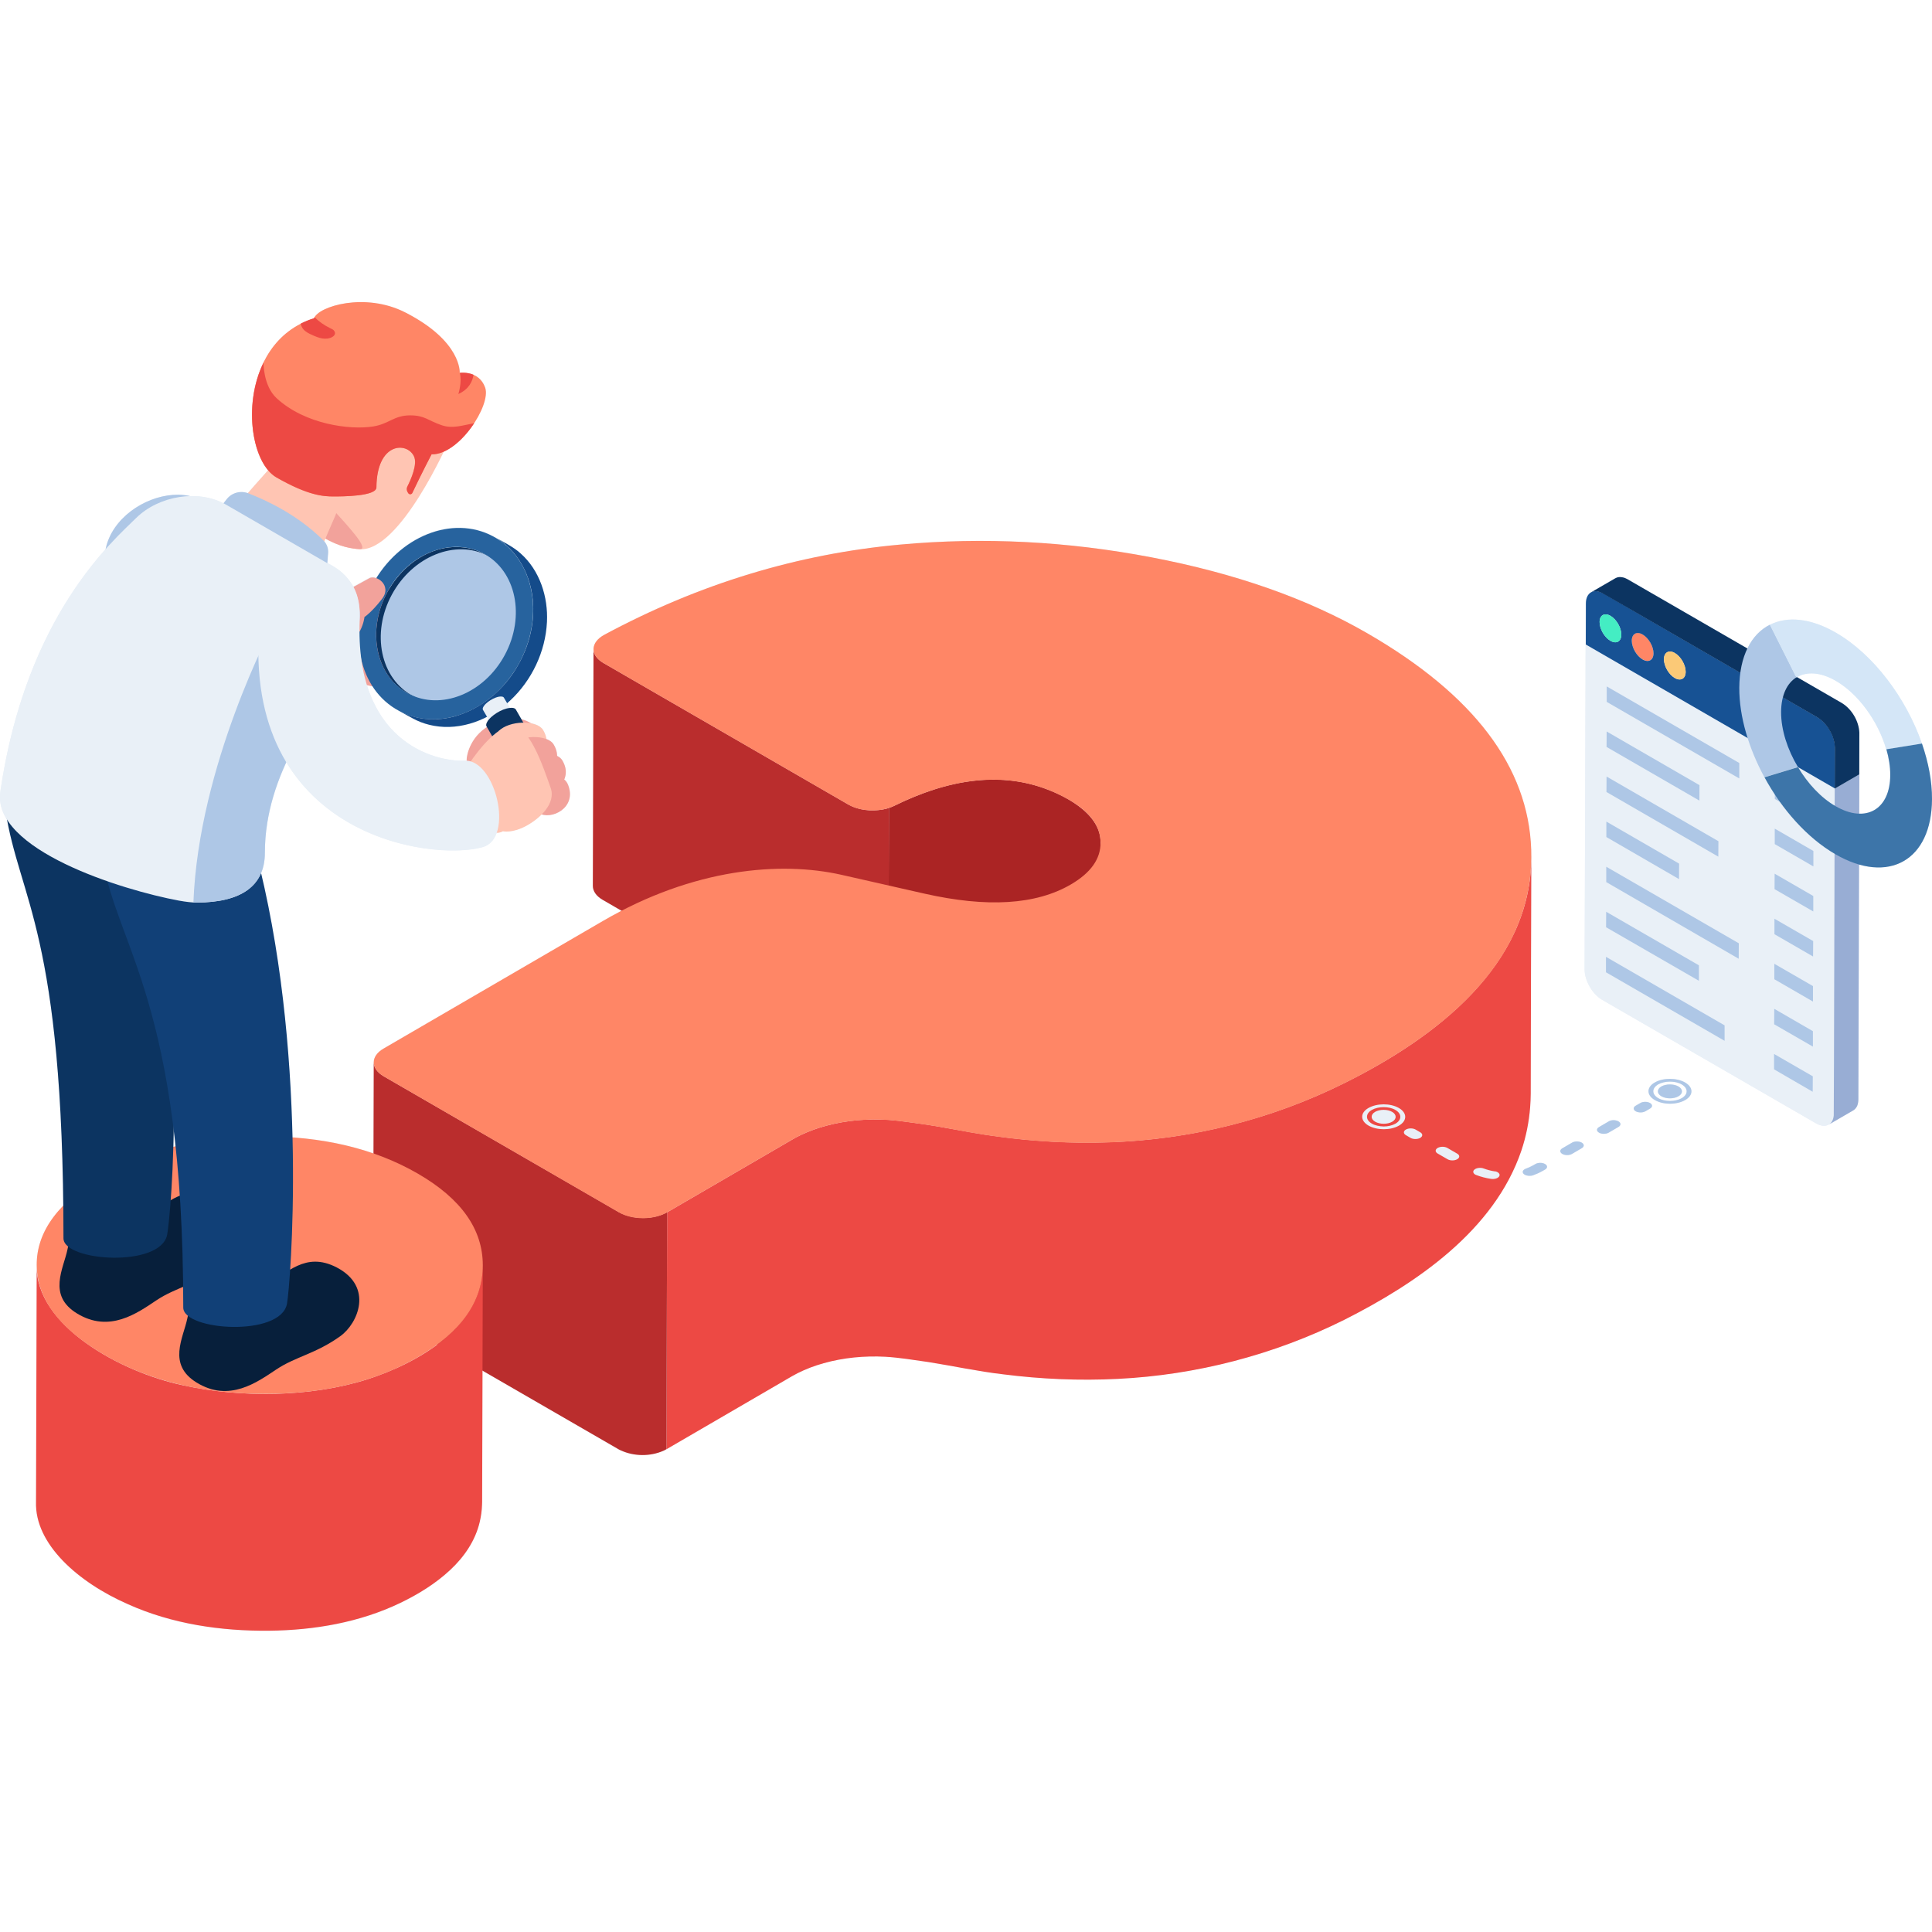 <?xml version="1.0" encoding="UTF-8"?>
<svg xmlns="http://www.w3.org/2000/svg" xmlns:xlink="http://www.w3.org/1999/xlink" width="500" zoomAndPan="magnify" viewBox="0 0 375 375" height="500" preserveAspectRatio="xMidYMid meet" version="1.0">
  <defs>
    <clipPath id="dbd3287e34">
      <path d="M 0 58.594 L 298 58.594 L 298 316.594 L 0 316.594 Z M 0 58.594 " clip-rule="nonzero"></path>
    </clipPath>
    <clipPath id="fea24b5ef6">
      <path d="M 6 245 L 94 245 L 94 316.594 L 6 316.594 Z M 6 245 " clip-rule="nonzero"></path>
    </clipPath>
    <clipPath id="8f11c0cd6e">
      <path d="M 48 58.594 L 95 58.594 L 95 97 L 48 97 Z M 48 58.594 " clip-rule="nonzero"></path>
    </clipPath>
  </defs>
  <g clip-path="url(#dbd3287e34)">
    <path fill="#e9f0f7" d="M 297.227 166.336 C 297.227 165.867 297.227 165.379 297.207 164.91 C 296.664 148.867 286.07 134.867 265.426 122.934 C 253.781 116.199 239.793 111.281 223.461 108.168 C 207.133 105.051 190.914 104.227 174.844 105.691 C 154.855 107.492 135.695 113.328 117.32 123.195 C 115.895 123.965 115.18 125.016 115.219 126.066 C 115.219 126.051 115.219 126.031 115.219 126.012 L 115.086 172 C 115.086 172.977 115.727 173.973 117.039 174.723 L 120.637 176.805 C 119.438 177.426 118.238 178.082 117.02 178.793 L 74.457 203.504 C 73.18 204.254 72.543 205.23 72.543 206.207 C 72.543 206.207 72.543 206.207 72.543 206.188 C 72.543 206.188 72.523 215.496 72.488 223.863 C 67.688 222.195 62.457 221.16 56.773 220.75 C 56.418 205.684 54.883 187.199 50.68 169.449 C 51.168 168.305 51.414 166.992 51.414 165.488 C 51.414 158.98 53.211 153.051 55.574 147.926 C 65.57 164.457 86.531 166.445 93.711 164.402 C 95.062 164.027 95.926 162.996 96.414 161.625 C 96.844 161.625 97.238 161.531 97.613 161.305 C 97.613 161.305 99.414 161.758 102.262 160.199 C 103.199 159.672 104.25 158.941 105.148 158.043 C 107.664 158.887 111.957 156.465 110.27 152.281 C 110.102 151.848 109.836 151.512 109.52 151.25 C 109.969 150.199 109.969 148.922 109.125 147.535 C 108.918 147.176 108.562 146.895 108.133 146.672 C 108.133 145.977 107.926 145.227 107.438 144.438 C 107.156 143.988 106.668 143.629 106.031 143.387 C 105.957 142.824 105.75 142.242 105.375 141.641 C 104.98 140.984 104.102 140.555 103.07 140.348 C 102.508 139.992 101.867 139.707 101.176 139.559 C 100.52 138.395 100.086 137.664 100.07 137.645 C 99.938 137.477 99.711 137.402 99.508 137.363 C 99.336 137.344 99.148 137.344 98.98 137.363 L 98.418 136.406 C 98.586 136.258 98.758 136.105 98.926 135.957 C 103.164 132.035 105.863 126.441 106.125 120.664 C 106.367 115.785 104.719 110.645 101.008 107.359 C 99.73 106.18 97.855 105.238 96.262 104.359 C 96.262 104.359 96.262 104.359 96.242 104.359 C 96.055 104.246 95.852 104.133 95.645 104.02 C 88.145 100.023 78.281 103.664 73.012 112.145 C 72.488 111.957 71.945 111.957 71.57 112.203 L 68.57 113.852 C 68.383 113.496 68.156 113.176 67.93 112.859 C 67.125 111.695 66.039 110.68 64.648 109.875 L 63.508 109.219 L 63.656 107.305 C 63.73 106.461 63.449 105.633 62.887 104.996 C 62.961 104.809 63.039 104.621 63.113 104.453 C 66.02 106.141 68.438 106.441 69.77 106.516 C 76.145 106.93 83.512 92.949 86.082 87.582 C 90.711 85.559 95.176 78.031 94.125 75.125 C 92.945 71.82 89.25 72.387 89.25 72.387 C 89.25 72.387 89.719 66.27 78.676 60.641 C 70.875 56.66 61.762 59.457 60.977 61.785 C 47.117 66.117 46.801 85.09 52.031 91.281 C 50.961 92.461 49.52 94.094 48.094 95.727 C 46.613 95.203 44.945 95.672 43.969 96.93 L 43.367 97.695 C 41.418 96.703 39.168 96.254 36.898 96.309 C 30.562 94.844 21.898 99.516 20.492 106.59 C 13.613 114.32 3.695 128.77 0.055 153.668 C -0.227 155.562 0.262 157.383 1.332 159.074 C 4.164 174.516 11.68 182.395 12.262 234.035 C 8.812 237.578 7.086 241.426 7.125 245.574 C 7.125 245.781 7.125 246.137 7.125 246.137 C 7.125 246.137 7.125 246.191 7.125 246.137 C 7.125 247.242 6.992 291.562 6.992 291.562 C 6.73 299.742 15.188 307.176 24.805 311.395 C 33.375 315.262 42.898 316.648 52.258 316.555 C 60.977 316.461 69.789 314.961 77.68 311.172 C 81.188 309.48 84.543 307.418 87.395 304.754 C 90.094 302.238 92.27 299.07 93.113 295.445 C 93.375 294.359 93.523 293.25 93.562 292.145 C 93.582 291.957 93.582 291.77 93.582 291.582 C 93.582 291.582 93.617 278.672 93.656 266.062 L 120.02 281.301 C 120.168 281.395 120.336 281.469 120.508 281.543 C 123.074 282.688 126.207 282.707 128.793 281.582 C 128.98 281.488 129.188 281.395 129.355 281.281 L 153.711 267.113 C 154.07 266.906 154.445 266.703 154.82 266.512 C 156.43 265.707 158.117 265.07 159.863 264.582 C 163.742 263.492 167.793 263.117 171.824 263.324 C 174.637 263.492 177.414 263.961 180.207 264.355 C 185.062 265.125 189.863 266.176 194.738 266.738 C 202.105 267.676 209.551 267.996 216.977 267.621 C 232.199 266.871 247.258 262.969 260.887 256.176 C 274.914 249.102 290.023 238.836 295.293 223.32 C 296.211 220.598 296.773 217.766 297 214.914 C 297.074 214.031 297.094 213.148 297.113 212.25 L 297.242 166.258 C 297.227 166.297 297.227 166.316 297.227 166.336 Z M 72.301 133.199 C 73.574 135.188 75.32 136.84 77.477 137.984 C 78.02 138.281 80.344 139.598 80.867 139.82 C 81.918 140.309 83.043 140.664 84.207 140.871 C 87.75 141.527 91.387 140.758 94.574 139.129 C 94.742 139.41 94.742 139.426 94.895 139.691 C 94.594 140.047 94.238 140.684 94.461 141.043 C 94.461 141.043 94.48 141.078 94.52 141.137 C 91.07 143.387 90.656 146.895 90.656 146.895 C 90.617 147.062 90.602 147.328 90.602 147.664 C 90.488 147.664 90.355 147.645 90.242 147.664 C 85.594 147.852 75.074 145.449 71.23 132.992 C 71.531 133.066 71.887 133.141 72.301 133.199 Z M 33.656 222.59 C 33.695 221.555 33.711 220.488 33.73 219.398 C 33.863 220.41 33.977 221.441 34.086 222.492 C 33.938 222.531 33.789 222.57 33.656 222.59 Z M 33.656 222.59 " fill-opacity="1" fill-rule="nonzero"></path>
  </g>
  <path fill="#e9f0f7" d="M 325.781 210.879 C 324.863 210.355 323.398 210.355 322.48 210.879 C 321.582 211.406 321.582 212.27 322.5 212.793 C 323.418 213.32 324.883 213.32 325.801 212.793 C 326.699 212.25 326.699 211.406 325.781 210.879 Z M 325.781 210.879 " fill-opacity="1" fill-rule="nonzero"></path>
  <path fill="#e9f0f7" d="M 327.074 210.109 C 325.445 209.172 322.801 209.172 321.168 210.109 C 319.539 211.047 319.555 212.586 321.188 213.523 C 322.82 214.465 325.461 214.465 327.074 213.523 C 328.727 212.586 328.707 211.066 327.074 210.109 Z M 326.438 213.148 C 325.801 213.523 324.992 213.695 324.148 213.695 C 323.324 213.695 322.5 213.508 321.863 213.148 C 321.227 212.773 320.906 212.305 320.906 211.816 C 320.906 211.328 321.207 210.859 321.844 210.484 C 322.48 210.109 323.305 209.941 324.133 209.941 C 324.957 209.941 325.781 210.129 326.418 210.484 C 327.055 210.859 327.375 211.328 327.375 211.816 C 327.375 212.305 327.055 212.793 326.438 213.148 Z M 326.438 213.148 " fill-opacity="1" fill-rule="nonzero"></path>
  <path fill="#e9f0f7" d="M 320.27 214.09 C 319.742 213.789 318.898 213.789 318.395 214.09 L 317.492 214.613 C 316.969 214.914 316.988 215.402 317.492 215.703 C 318.02 216 318.863 216 319.367 215.703 L 320.27 215.176 C 320.793 214.875 320.773 214.387 320.27 214.09 Z M 320.27 214.09 " fill-opacity="1" fill-rule="nonzero"></path>
  <path fill="#e9f0f7" d="M 314.137 217.652 C 313.613 217.352 312.77 217.352 312.262 217.652 L 310.367 218.762 C 309.844 219.059 309.863 219.547 310.367 219.848 C 310.895 220.148 311.738 220.148 312.242 219.848 L 314.137 218.742 C 314.664 218.422 314.664 217.953 314.137 217.652 Z M 314.137 217.652 " fill-opacity="1" fill-rule="nonzero"></path>
  <path fill="#e9f0f7" d="M 307.012 221.781 C 306.488 221.48 305.645 221.48 305.137 221.781 L 303.242 222.887 C 302.719 223.188 302.738 223.676 303.242 223.977 C 303.77 224.277 304.613 224.277 305.117 223.977 L 307.012 222.871 C 307.539 222.57 307.539 222.082 307.012 221.781 Z M 307.012 221.781 " fill-opacity="1" fill-rule="nonzero"></path>
  <path fill="#e9f0f7" d="M 299.887 225.93 C 299.363 225.629 298.52 225.629 298.012 225.93 L 297.582 226.172 C 297.148 226.414 296.68 226.641 296.195 226.809 C 295.574 227.035 295.387 227.504 295.762 227.859 C 295.82 227.918 295.875 227.953 295.949 227.992 C 296.383 228.234 297.055 228.293 297.582 228.105 C 298.258 227.859 298.875 227.578 299.457 227.242 L 299.887 226.996 C 300.414 226.715 300.395 226.227 299.887 225.93 Z M 299.887 225.93 " fill-opacity="1" fill-rule="nonzero"></path>
  <path fill="#e9f0f7" d="M 373.051 144.324 C 369.992 135.523 363.676 127.043 356.363 122.805 C 351.414 119.934 346.895 119.559 343.539 121.246 C 341.68 122.164 340.18 123.742 339.168 125.863 C 328.031 119.426 315.957 112.445 315.863 112.406 C 315.562 112.238 315.242 112.109 314.887 112.051 C 314.438 111.957 313.949 111.996 313.539 112.238 L 308.773 114.996 C 308.156 115.355 307.781 116.105 307.781 117.176 L 307.762 125.109 L 307.574 188.176 C 307.574 190.332 309.094 192.961 310.969 194.047 L 352.52 218.047 C 353.492 218.609 354.375 218.648 354.992 218.234 C 354.977 218.254 354.957 218.273 354.938 218.273 L 359.699 215.516 C 360.074 215.289 360.355 214.914 360.508 214.52 C 360.637 214.145 360.695 213.73 360.695 213.336 C 360.695 213.336 360.77 186.094 360.824 167.797 C 368.945 170.125 374.961 165.152 374.98 155.094 C 375.02 151.645 374.305 147.965 373.051 144.324 Z M 360.863 157.93 C 360.863 156.297 360.883 150.273 360.883 150.273 L 360.898 142.336 C 360.898 142.281 360.898 142.242 360.898 142.188 C 360.789 139.953 359.438 137.645 357.508 136.461 C 357.449 136.426 353.852 134.344 348.77 131.414 C 350.699 130.289 353.363 130.441 356.305 132.129 C 360.75 134.699 364.539 140.047 366.094 145.414 C 366.582 147.102 366.863 148.809 366.844 150.402 C 366.883 155.266 364.426 158.023 360.863 157.93 Z M 360.863 157.93 " fill-opacity="1" fill-rule="nonzero"></path>
  <path fill="#e9f0f7" d="M 95.68 104.094 C 95.867 104.207 96.074 104.32 96.281 104.434 C 96.094 104.301 95.887 104.188 95.68 104.094 Z M 95.68 104.094 " fill-opacity="1" fill-rule="nonzero"></path>
  <path fill="#ab2424" d="M 213.617 163.5 C 213.75 157.871 206.289 153.969 200.926 152.43 C 194.438 150.555 187.648 151.191 181.238 153.258 C 178.762 154.062 176.211 155.094 173.586 156.391 C 173.25 156.559 172.914 156.691 172.539 156.801 L 172.406 202.793 C 172.762 202.68 173.117 202.531 173.457 202.379 C 176.062 201.086 178.613 200.055 181.105 199.246 C 187.52 197.184 194.305 196.543 200.793 198.422 C 206.195 199.957 213.711 203.898 213.488 209.602 C 213.488 209.508 213.617 163.613 213.617 163.5 Z M 213.617 163.5 " fill-opacity="1" fill-rule="nonzero"></path>
  <path fill="#ba2d2d" d="M 171.32 157.121 C 169.105 157.496 166.668 157.273 164.68 156.164 C 164.68 156.164 117.148 128.695 117.148 128.695 C 115.836 127.945 115.199 126.949 115.199 125.973 C 115.199 125.973 115.07 171.965 115.07 171.965 C 115.07 172.938 115.707 173.934 117.02 174.684 L 164.551 202.172 C 166.914 203.469 169.875 203.598 172.426 202.812 L 172.555 156.82 C 172.145 156.953 171.73 157.047 171.32 157.121 Z M 171.32 157.121 " fill-opacity="1" fill-rule="nonzero"></path>
  <path fill="#ed4944" d="M 297.227 166.258 C 297.242 187.52 278.324 201.574 261.02 210.184 C 246.844 217.258 231.133 221.199 215.305 221.707 C 207.824 221.969 200.324 221.539 192.898 220.488 C 187.801 219.793 182.758 218.629 177.637 217.973 C 175.426 217.672 173.195 217.336 170.961 217.297 C 166.895 217.184 162.789 217.691 158.906 218.93 C 157.426 219.418 155.961 220 154.574 220.73 C 154.332 220.863 154.086 220.992 153.844 221.145 C 153.844 221.145 129.488 235.309 129.488 235.309 L 129.355 281.301 L 153.711 267.133 C 154.07 266.926 154.445 266.719 154.82 266.531 C 156.43 265.727 158.117 265.086 159.863 264.602 C 163.742 263.512 167.793 263.137 171.824 263.344 C 174.637 263.512 177.414 263.98 180.207 264.375 C 185.062 265.145 189.863 266.195 194.738 266.758 C 202.105 267.695 209.551 268.016 216.977 267.641 C 232.199 266.891 247.258 262.984 260.887 256.195 C 274.914 249.121 290.023 238.855 295.293 223.34 C 296.211 220.617 296.773 217.785 297 214.934 C 297.074 214.051 297.094 213.168 297.113 212.27 C 297.094 212.27 297.227 166.258 297.227 166.258 Z M 297.227 166.258 " fill-opacity="1" fill-rule="nonzero"></path>
  <path fill="#ba2d2d" d="M 128.793 281.582 C 128.98 281.488 129.188 281.395 129.355 281.281 L 129.488 235.289 C 126.898 236.699 123.508 236.754 120.805 235.609 C 120.582 235.516 120.355 235.402 120.148 235.289 C 120.148 235.289 74.492 208.91 74.492 208.91 C 73.199 208.16 72.543 207.164 72.543 206.188 C 72.543 206.188 72.414 252.18 72.414 252.18 C 72.414 253.152 73.07 254.148 74.363 254.898 L 120.02 281.281 C 120.168 281.375 120.336 281.449 120.508 281.523 C 123.074 282.707 126.207 282.727 128.793 281.582 Z M 128.793 281.582 " fill-opacity="1" fill-rule="nonzero"></path>
  <g clip-path="url(#fea24b5ef6)">
    <path fill="#ed4944" d="M 93.695 246.156 C 93.375 257.676 81.02 264.602 71.27 267.734 C 60.207 271.223 46.707 271.355 35.418 268.859 C 23.586 266.383 6.805 257.34 7.125 245.535 C 7.125 245.535 6.992 291.527 6.992 291.527 C 6.73 299.707 15.188 307.137 24.805 311.359 C 33.375 315.223 42.898 316.613 52.258 316.52 C 60.977 316.426 69.789 314.922 77.68 311.133 C 81.188 309.445 84.543 307.379 87.395 304.715 C 90.094 302.203 92.27 299.031 93.113 295.41 C 93.375 294.32 93.523 293.215 93.562 292.105 C 93.582 291.918 93.582 291.73 93.582 291.543 C 93.582 291.543 93.711 245.555 93.711 245.555 C 93.711 245.781 93.711 245.969 93.695 246.156 Z M 93.695 246.156 " fill-opacity="1" fill-rule="nonzero"></path>
  </g>
  <path fill="#ff8666" d="M 297.207 164.91 C 297.75 180.953 288 194.816 267.938 206.488 C 243.188 220.879 215.664 225.141 185.383 219.266 C 182.023 218.609 178.273 218.066 174.77 217.617 C 167.195 216.641 159.301 217.973 153.824 221.16 L 129.469 235.328 C 126.898 236.828 122.719 236.828 120.133 235.328 L 74.492 208.93 C 71.906 207.426 71.887 205.008 74.457 203.523 L 117 178.773 C 134.68 168.492 151.5 167.16 163.258 169.785 L 179.398 173.445 C 191.586 176.203 201.055 175.621 207.805 171.699 C 211.727 169.43 213.656 166.691 213.617 163.52 C 213.562 160.332 211.555 157.609 207.582 155.301 C 197.832 149.672 186.508 150.047 173.586 156.41 C 170.98 157.684 167.102 157.59 164.68 156.184 L 117.148 128.715 C 114.488 127.176 114.562 124.68 117.32 123.195 C 135.676 113.328 154.855 107.492 174.844 105.691 C 190.93 104.227 207.133 105.051 223.461 108.168 C 239.793 111.281 253.781 116.199 265.426 122.934 C 286.07 134.867 296.664 148.848 297.207 164.91 Z M 297.207 164.91 " fill-opacity="1" fill-rule="nonzero"></path>
  <path fill="#ff8666" d="M 81.113 227.805 C 89.512 232.664 93.711 238.594 93.711 245.594 C 93.711 252.609 89.531 258.539 81.188 263.379 C 72.844 268.238 62.738 270.621 50.906 270.547 C 39.074 270.473 28.914 267.977 20.418 263.078 C 11.586 257.977 7.164 252.141 7.125 245.555 C 7.086 238.969 11.457 233.113 20.23 228.031 C 28.742 223.074 38.926 220.582 50.758 220.562 C 62.586 220.523 72.711 222.945 81.113 227.805 Z M 81.113 227.805 " fill-opacity="1" fill-rule="nonzero"></path>
  <path fill="#ff8666" d="M 318.844 123.141 C 320.008 123.816 320.945 125.449 320.945 126.781 C 320.945 128.113 319.988 128.656 318.824 127.98 C 317.664 127.305 316.727 125.672 316.727 124.34 C 316.727 123.008 317.68 122.465 318.844 123.141 Z M 318.844 123.141 " fill-opacity="1" fill-rule="nonzero"></path>
  <path fill="#e9f0f7" d="M 307.781 125.109 L 356.117 153.051 L 355.93 216.113 C 355.93 218.273 354.395 219.137 352.52 218.066 L 310.969 194.066 C 309.094 192.98 307.574 190.352 307.574 188.195 Z M 337.48 186.094 L 337.48 183.09 L 311.758 168.23 L 311.758 171.23 Z M 337.594 151.098 L 337.594 148.098 L 311.867 133.234 L 311.867 136.238 Z M 334.742 202.023 L 334.742 199.02 L 311.719 185.719 L 311.719 188.719 Z M 311.832 150.723 L 311.832 153.727 L 333.543 166.277 L 333.543 163.277 Z M 311.852 141.98 L 311.852 144.98 L 329.867 155.395 L 329.867 152.395 Z M 311.758 176.973 L 311.758 179.977 L 329.773 190.391 L 329.773 187.387 Z M 311.793 159.469 L 311.793 162.469 L 325.914 170.633 L 325.914 167.629 Z M 351.957 176.918 L 351.957 173.914 L 344.457 169.582 L 344.457 172.582 Z M 351.977 168.172 L 351.977 165.172 L 344.477 160.836 L 344.477 163.84 Z M 351.883 203.148 L 351.883 200.148 L 344.383 195.812 L 344.383 198.812 Z M 351.898 194.406 L 351.898 191.402 L 344.398 187.07 L 344.398 190.07 Z M 351.844 211.91 L 351.844 208.91 L 344.344 204.574 L 344.344 207.578 Z M 351.918 185.66 L 351.918 182.66 L 344.418 178.324 L 344.418 181.328 Z M 351.992 159.43 L 351.992 156.426 L 344.492 152.094 L 344.492 155.094 Z M 351.992 159.43 " fill-opacity="1" fill-rule="nonzero"></path>
  <path fill="#175294" d="M 352.762 139.223 C 354.637 140.309 356.156 142.938 356.156 145.094 L 356.137 153.031 L 307.801 125.094 L 307.82 117.156 C 307.82 114.996 309.355 114.133 311.23 115.203 Z M 318.824 128 C 319.988 128.676 320.945 128.133 320.945 126.801 C 320.945 125.469 320.008 123.836 318.844 123.16 C 317.68 122.484 316.727 123.027 316.727 124.359 C 316.727 125.691 317.664 127.324 318.824 128 Z M 325.07 131.602 C 326.23 132.277 327.188 131.734 327.188 130.402 C 327.188 129.07 326.25 127.438 325.086 126.762 C 323.926 126.086 322.969 126.629 322.969 127.965 C 322.969 129.297 323.906 130.926 325.07 131.602 Z M 312.582 124.379 C 313.742 125.055 314.699 124.512 314.699 123.18 C 314.699 121.848 313.762 120.215 312.602 119.539 C 311.438 118.863 310.48 119.406 310.48 120.738 C 310.48 122.07 311.418 123.703 312.582 124.379 Z M 312.582 124.379 " fill-opacity="1" fill-rule="nonzero"></path>
  <path fill="#44edc3" d="M 312.602 119.539 C 313.762 120.215 314.699 121.848 314.699 123.18 C 314.699 124.512 313.742 125.055 312.582 124.379 C 311.418 123.703 310.48 122.07 310.48 120.738 C 310.48 119.387 311.438 118.863 312.602 119.539 Z M 312.602 119.539 " fill-opacity="1" fill-rule="nonzero"></path>
  <path fill="#aec7e6" d="M 329.758 187.367 L 329.758 190.371 L 311.738 179.977 L 311.758 176.973 Z M 329.758 187.367 " fill-opacity="1" fill-rule="nonzero"></path>
  <path fill="#aec7e6" d="M 325.914 167.629 L 325.895 170.633 L 311.793 162.469 L 311.793 159.469 Z M 325.914 167.629 " fill-opacity="1" fill-rule="nonzero"></path>
  <path fill="#aec7e6" d="M 351.883 200.148 L 351.883 203.148 L 344.363 198.812 L 344.383 195.812 Z M 351.883 200.148 " fill-opacity="1" fill-rule="nonzero"></path>
  <path fill="#aec7e6" d="M 333.543 163.277 L 333.523 166.277 L 311.812 153.727 L 311.832 150.723 Z M 333.543 163.277 " fill-opacity="1" fill-rule="nonzero"></path>
  <path fill="#aec7e6" d="M 351.898 191.402 L 351.898 194.406 L 344.398 190.07 L 344.398 187.07 Z M 351.898 191.402 " fill-opacity="1" fill-rule="nonzero"></path>
  <path fill="#aec7e6" d="M 351.938 182.66 L 351.918 185.66 L 344.418 181.328 L 344.418 178.324 Z M 351.938 182.66 " fill-opacity="1" fill-rule="nonzero"></path>
  <path fill="#aec7e6" d="M 337.594 148.098 L 337.594 151.098 L 311.867 136.238 L 311.867 133.234 Z M 337.594 148.098 " fill-opacity="1" fill-rule="nonzero"></path>
  <path fill="#aec7e6" d="M 351.977 165.172 L 351.977 168.172 L 344.477 163.84 L 344.477 160.836 Z M 351.977 165.172 " fill-opacity="1" fill-rule="nonzero"></path>
  <path fill="#aec7e6" d="M 352.012 156.426 L 351.992 159.43 L 344.492 155.078 L 344.492 152.094 Z M 352.012 156.426 " fill-opacity="1" fill-rule="nonzero"></path>
  <path fill="#aec7e6" d="M 334.742 199.02 L 334.742 202.023 L 311.719 188.719 L 311.719 185.719 Z M 334.742 199.02 " fill-opacity="1" fill-rule="nonzero"></path>
  <path fill="#aec7e6" d="M 351.863 208.91 L 351.844 211.91 L 344.344 207.559 L 344.344 204.574 Z M 351.863 208.91 " fill-opacity="1" fill-rule="nonzero"></path>
  <path fill="#aec7e6" d="M 337.5 183.09 L 337.48 186.094 L 311.773 171.215 L 311.773 168.23 Z M 337.5 183.09 " fill-opacity="1" fill-rule="nonzero"></path>
  <path fill="#aec7e6" d="M 329.867 152.395 L 329.852 155.395 L 311.832 144.98 L 311.852 141.98 Z M 329.867 152.395 " fill-opacity="1" fill-rule="nonzero"></path>
  <path fill="#aec7e6" d="M 351.957 173.914 L 351.957 176.918 L 344.438 172.582 L 344.457 169.582 Z M 351.957 173.914 " fill-opacity="1" fill-rule="nonzero"></path>
  <path fill="#fbc977" d="M 325.086 126.742 C 326.25 127.418 327.188 129.051 327.188 130.383 C 327.188 131.715 326.23 132.262 325.07 131.586 C 323.906 130.91 322.969 129.277 322.969 127.945 C 322.969 126.613 323.926 126.066 325.086 126.742 Z M 325.086 126.742 " fill-opacity="1" fill-rule="nonzero"></path>
  <path fill="#98add4" d="M 356.117 153.051 C 356.102 153.426 355.969 216.152 355.93 216.488 C 355.875 217.203 355.594 217.934 354.957 218.293 L 359.719 215.531 C 360.094 215.309 360.375 214.934 360.523 214.539 C 360.656 214.164 360.711 213.75 360.711 213.355 C 360.711 213.355 360.898 150.293 360.898 150.293 Z M 356.117 153.051 " fill-opacity="1" fill-rule="nonzero"></path>
  <path fill="#0c3461" d="M 360.898 142.188 C 360.789 139.953 359.438 137.645 357.508 136.461 C 357.32 136.367 316.012 112.484 315.863 112.406 C 315.562 112.238 315.242 112.109 314.887 112.051 C 314.438 111.957 313.949 111.996 313.539 112.238 C 313.539 112.238 308.773 114.996 308.773 114.996 C 309.414 114.621 310.199 114.754 310.855 115.055 C 311.211 115.203 352.367 139.051 352.742 139.238 C 352.855 139.316 352.969 139.371 353.082 139.465 C 354.055 140.141 354.805 141.117 355.352 142.168 C 355.82 143.086 356.117 144.102 356.137 145.133 C 356.137 145.133 356.117 153.07 356.117 153.07 L 360.883 150.309 L 360.898 142.375 C 360.898 142.281 360.898 142.242 360.898 142.188 Z M 360.898 142.188 " fill-opacity="1" fill-rule="nonzero"></path>
  <path fill="#aec7e6" d="M 325.781 210.879 C 326.699 211.406 326.699 212.27 325.781 212.793 C 324.883 213.32 323.398 213.32 322.48 212.793 C 321.562 212.27 321.562 211.406 322.461 210.879 C 323.398 210.355 324.863 210.355 325.781 210.879 Z M 325.781 210.879 " fill-opacity="1" fill-rule="nonzero"></path>
  <path fill="#aec7e6" d="M 327.074 210.109 C 328.707 211.047 328.727 212.586 327.094 213.523 C 325.461 214.465 322.836 214.465 321.207 213.523 C 319.574 212.586 319.555 211.047 321.188 210.109 C 322.801 209.172 325.445 209.172 327.074 210.109 Z M 324.148 213.695 C 324.977 213.695 325.801 213.508 326.438 213.148 C 327.074 212.773 327.375 212.305 327.375 211.816 C 327.375 211.328 327.055 210.859 326.418 210.484 C 325.781 210.109 324.957 209.941 324.133 209.941 C 323.305 209.941 322.48 210.129 321.844 210.484 C 321.207 210.859 320.906 211.328 320.906 211.816 C 320.906 212.305 321.227 212.773 321.863 213.148 C 322.5 213.523 323.324 213.695 324.148 213.695 Z M 324.148 213.695 " fill-opacity="1" fill-rule="nonzero"></path>
  <path fill="#aec7e6" d="M 320.27 214.09 C 320.793 214.387 320.793 214.875 320.27 215.176 L 319.367 215.703 C 318.844 216 318.02 216 317.492 215.703 C 316.969 215.402 316.969 214.914 317.492 214.613 L 318.395 214.09 C 318.898 213.789 319.742 213.789 320.27 214.09 Z M 320.27 214.09 " fill-opacity="1" fill-rule="nonzero"></path>
  <path fill="#aec7e6" d="M 314.137 217.652 C 314.664 217.953 314.664 218.441 314.137 218.742 L 312.242 219.848 C 311.719 220.148 310.895 220.148 310.367 219.848 C 309.844 219.547 309.844 219.059 310.367 218.762 L 312.262 217.652 C 312.789 217.336 313.613 217.352 314.137 217.652 Z M 314.137 217.652 " fill-opacity="1" fill-rule="nonzero"></path>
  <path fill="#aec7e6" d="M 307.012 221.781 C 307.539 222.082 307.539 222.57 307.012 222.871 L 305.117 223.977 C 304.594 224.277 303.77 224.277 303.242 223.977 C 302.719 223.676 302.719 223.188 303.242 222.887 L 305.137 221.781 C 305.645 221.48 306.488 221.48 307.012 221.781 Z M 307.012 221.781 " fill-opacity="1" fill-rule="nonzero"></path>
  <path fill="#aec7e6" d="M 299.887 225.93 C 300.414 226.227 300.414 226.715 299.887 227.016 L 299.457 227.262 C 298.875 227.598 298.258 227.879 297.582 228.125 C 297.055 228.312 296.363 228.254 295.949 228.012 C 295.875 227.973 295.82 227.918 295.762 227.879 C 295.367 227.523 295.574 227.035 296.195 226.828 C 296.68 226.66 297.148 226.434 297.582 226.191 L 298.012 225.945 C 298.52 225.629 299.363 225.629 299.887 225.93 Z M 299.887 225.93 " fill-opacity="1" fill-rule="nonzero"></path>
  <path fill="#e9f0f7" d="M 290.68 227.523 C 291.02 227.711 291.148 227.992 291.02 228.273 C 290.832 228.688 290.102 228.93 289.387 228.816 C 288.414 228.668 287.457 228.422 286.574 228.086 C 286.5 228.047 286.426 228.031 286.352 227.992 C 285.918 227.746 285.824 227.336 286.164 227.035 C 286.555 226.68 287.383 226.566 288 226.809 C 288.656 227.055 289.352 227.242 290.082 227.355 C 290.324 227.355 290.531 227.43 290.68 227.523 Z M 290.68 227.523 " fill-opacity="1" fill-rule="nonzero"></path>
  <path fill="#e9f0f7" d="M 282.844 223.922 C 283.367 224.219 283.367 224.707 282.844 225.008 C 282.32 225.309 281.492 225.309 280.969 225.008 L 279.055 223.902 C 278.531 223.602 278.531 223.113 279.055 222.812 C 279.582 222.512 280.406 222.512 280.93 222.812 Z M 282.844 223.922 " fill-opacity="1" fill-rule="nonzero"></path>
  <path fill="#e9f0f7" d="M 275.664 219.773 C 276.188 220.074 276.188 220.562 275.664 220.863 C 275.137 221.16 274.312 221.16 273.789 220.863 L 272.887 220.336 C 272.363 220.035 272.363 219.547 272.887 219.246 C 273.414 218.949 274.238 218.949 274.762 219.246 Z M 275.664 219.773 " fill-opacity="1" fill-rule="nonzero"></path>
  <path fill="#e9f0f7" d="M 270.207 215.812 C 271.125 216.34 271.125 217.203 270.227 217.727 C 269.324 218.254 267.844 218.254 266.926 217.727 C 266.008 217.203 266.008 216.34 266.906 215.812 C 267.824 215.289 269.305 215.289 270.207 215.812 Z M 270.207 215.812 " fill-opacity="1" fill-rule="nonzero"></path>
  <path fill="#e9f0f7" d="M 271.52 215.062 C 273.148 216 273.168 217.539 271.539 218.48 C 269.906 219.418 267.281 219.418 265.633 218.48 C 264 217.539 263.98 216 265.613 215.062 C 267.242 214.125 269.867 214.105 271.52 215.062 Z M 268.574 218.648 C 269.398 218.648 270.227 218.461 270.863 218.102 C 271.5 217.727 271.801 217.258 271.801 216.77 C 271.801 216.285 271.48 215.812 270.844 215.438 C 270.207 215.062 269.383 214.895 268.555 214.895 C 267.73 214.895 266.906 215.082 266.27 215.438 C 265.633 215.812 265.332 216.285 265.332 216.77 C 265.332 217.258 265.648 217.727 266.289 218.102 C 266.926 218.461 267.75 218.629 268.574 218.648 Z M 268.574 218.648 " fill-opacity="1" fill-rule="nonzero"></path>
  <path fill="#aec7e6" d="M 343.539 121.246 L 348.676 131.473 C 346.855 132.617 345.73 134.926 345.711 138.188 C 345.695 141.66 346.949 145.508 348.977 148.883 L 342.469 150.855 C 339.43 145.262 337.574 139.09 337.594 133.5 C 337.633 127.344 339.898 123.086 343.539 121.246 Z M 343.539 121.246 " fill-opacity="1" fill-rule="nonzero"></path>
  <path fill="#d4e6f7" d="M 356.363 122.82 C 363.676 127.043 369.992 135.523 373.051 144.344 L 366.133 145.449 C 364.574 140.086 360.789 134.738 356.344 132.164 C 353.344 130.422 350.625 130.309 348.676 131.508 L 343.539 121.281 C 346.895 119.574 351.414 119.949 356.363 122.82 Z M 356.363 122.82 " fill-opacity="1" fill-rule="nonzero"></path>
  <path fill="#3d75a9" d="M 373.051 144.324 C 374.305 147.965 375.02 151.645 375 155.113 C 374.961 166.992 366.562 171.777 356.25 165.809 C 350.793 162.656 345.883 157.121 342.488 150.875 L 348.992 148.902 C 350.887 152.094 353.457 154.852 356.289 156.484 C 362.137 159.859 366.883 157.16 366.898 150.422 C 366.898 148.809 366.637 147.121 366.148 145.434 Z M 373.051 144.324 " fill-opacity="1" fill-rule="nonzero"></path>
  <path fill="#f2a29b" d="M 74.645 113.945 C 74.645 113.945 70.574 113.457 66.637 115.184 C 62.867 116.836 61.258 118.242 60.113 124.324 C 59.27 128.77 60.977 131.828 63.918 133.254 C 65.719 134.117 67.836 134.004 69.562 132.973 C 72 131.508 71.176 132.148 74.23 130.27 C 77.117 128.488 78.074 117.438 74.645 113.945 Z M 74.645 113.945 " fill-opacity="1" fill-rule="nonzero"></path>
  <path fill="#f2a29b" d="M 74.812 133.199 C 78.562 132.824 78.395 128.789 77.719 126.613 C 76.574 122.898 72.863 125.43 72.543 126.293 C 72.242 127.156 72.543 127.832 72.543 127.832 C 72.543 127.832 69.375 127.867 69.055 130.27 C 68.867 131.68 70.07 133.668 74.812 133.199 Z M 74.812 133.199 " fill-opacity="1" fill-rule="nonzero"></path>
  <path fill="#f2a29b" d="M 75.789 130.383 C 79.613 129.297 78.805 125.035 77.773 122.84 C 76.012 119.086 72.543 122.465 72.355 123.441 C 72.168 124.418 72.602 125.074 72.602 125.074 C 72.602 125.074 69.32 125.691 69.355 128.301 C 69.395 129.84 70.949 131.754 75.789 130.383 Z M 75.789 130.383 " fill-opacity="1" fill-rule="nonzero"></path>
  <path fill="#f2a29b" d="M 76.613 127.176 C 80.082 124.793 78.074 120.59 76.445 118.637 C 73.633 115.297 71.156 119.949 71.25 121.039 C 71.344 122.129 71.945 122.672 71.945 122.672 C 71.945 122.672 68.852 124.398 69.656 127.102 C 70.105 128.715 72.207 130.195 76.613 127.176 Z M 76.613 127.176 " fill-opacity="1" fill-rule="nonzero"></path>
  <path fill="#f2a29b" d="M 76.539 123.629 C 80.008 121.246 78 117.043 76.367 115.09 C 73.555 111.75 71.082 116.406 71.176 117.492 C 71.27 118.582 71.867 119.125 71.867 119.125 C 71.867 119.125 68.773 120.852 69.582 123.555 C 70.051 125.168 72.133 126.648 76.539 123.629 Z M 76.539 123.629 " fill-opacity="1" fill-rule="nonzero"></path>
  <path fill="#0c3461" d="M 81.676 135.977 C 74.906 132.055 74.324 122.82 77.852 116.461 C 81.262 109.914 89.512 105.238 96.582 108.957 C 96.094 108.676 93.711 107.34 93.262 107.152 C 92.27 106.703 91.219 106.402 90.148 106.273 C 81.863 105.238 74.586 112.559 73.273 120.383 C 72.469 124.812 73.539 129.781 76.895 132.953 C 78.188 134.25 80.398 135.242 81.977 136.164 Z M 81.676 135.977 " fill-opacity="1" fill-rule="nonzero"></path>
  <path fill="#aec7e6" d="M 94.781 107.922 C 101.082 111.281 102.938 120.082 98.887 127.586 C 94.855 135.094 86.477 138.453 80.156 135.094 C 73.855 131.734 72 122.934 76.051 115.43 C 80.102 107.941 88.48 104.566 94.781 107.922 Z M 94.781 107.922 " fill-opacity="1" fill-rule="nonzero"></path>
  <path fill="#27639e" d="M 95.68 104.094 C 103.555 108.281 105.844 119.258 100.82 128.621 C 95.793 137.984 85.332 142.188 77.457 137.984 C 69.582 133.797 67.293 122.82 72.32 113.457 C 77.363 104.094 87.824 99.91 95.68 104.094 Z M 79.258 134.625 C 85.555 137.984 93.957 134.625 97.988 127.117 C 102.02 119.613 100.18 110.812 93.883 107.453 C 87.582 104.094 79.18 107.453 75.148 114.961 C 71.117 122.465 72.957 131.266 79.258 134.625 Z M 79.258 134.625 " fill-opacity="1" fill-rule="nonzero"></path>
  <path fill="#144b8a" d="M 106.164 120.719 C 106.406 115.84 104.758 110.699 101.043 107.418 C 99.602 106.086 97.387 105.051 95.699 104.078 C 100.555 106.59 103.273 111.996 103.48 117.344 C 103.688 121.434 102.602 125.523 100.574 129.07 C 96.188 137.027 86.137 142.504 77.477 137.984 C 78.02 138.281 80.344 139.598 80.867 139.82 C 81.918 140.309 83.043 140.664 84.207 140.871 C 89.551 141.848 95.082 139.633 98.98 136.012 C 103.199 132.109 105.883 126.5 106.164 120.719 Z M 106.164 120.719 " fill-opacity="1" fill-rule="nonzero"></path>
  <path fill="#f2a29b" d="M 90.637 146.875 C 90.637 146.875 91.145 142.484 95.852 140.383 C 100.555 138.266 103.406 140.047 105.262 142.449 C 107.23 145 102.938 147.422 101.773 146.238 C 101.383 145.824 101.043 145.562 100.762 145.395 C 100.352 145.133 99.73 145.434 99.711 145.918 C 99.656 147.609 99.074 151.324 94.875 151.887 C 90.617 152.488 90.414 147.816 90.637 146.875 Z M 90.637 146.875 " fill-opacity="1" fill-rule="nonzero"></path>
  <path fill="#e9f0f7" d="M 95.645 140.008 C 96.336 139.09 97.406 138.469 98.512 138.188 C 98.852 138.133 99.32 138.059 99.543 138.375 L 97.801 135.41 C 97.727 135.281 97.574 135.223 97.445 135.207 C 97.031 135.148 96.617 135.262 96.242 135.395 C 95.512 135.676 94.82 136.086 94.258 136.633 C 93.992 136.895 93.543 137.457 93.75 137.797 C 93.75 137.797 95.492 140.758 95.492 140.758 C 95.383 140.59 95.477 140.234 95.645 140.008 Z M 95.645 140.008 " fill-opacity="1" fill-rule="nonzero"></path>
  <path fill="#27639e" d="M 98.23 138.266 C 99.32 137.945 99.863 138.266 99.469 138.977 C 99.074 139.691 97.895 140.535 96.805 140.855 C 95.719 141.172 95.176 140.855 95.57 140.141 C 95.961 139.426 97.145 138.582 98.23 138.266 Z M 98.23 138.266 " fill-opacity="1" fill-rule="nonzero"></path>
  <path fill="#0c3461" d="M 103.82 155.977 C 104.719 154.738 106.125 153.914 107.586 153.5 C 108.133 153.387 108.957 153.219 109.312 153.727 C 109.273 153.668 100.145 137.738 100.105 137.684 C 99.977 137.512 99.75 137.438 99.543 137.402 C 97.988 137.27 95.945 138.469 94.93 139.598 C 94.613 139.934 94.199 140.629 94.445 141.004 C 94.445 141.004 103.613 156.992 103.613 156.992 C 103.445 156.785 103.594 156.297 103.82 155.977 Z M 103.82 155.977 " fill-opacity="1" fill-rule="nonzero"></path>
  <path fill="#071f3b" d="M 107.418 153.555 C 108.938 153.125 109.742 153.574 109.219 154.59 C 108.695 155.602 107.023 156.766 105.508 157.195 C 103.988 157.629 103.18 157.18 103.707 156.164 C 104.23 155.152 105.883 153.988 107.418 153.555 Z M 107.418 153.555 " fill-opacity="1" fill-rule="nonzero"></path>
  <path fill="#ffc5b3" d="M 100.574 147.703 C 102.938 149.129 107.906 145.824 105.414 141.699 C 104.211 139.707 98.867 139.805 96.789 141.902 C 96.789 141.902 99.227 146.895 100.574 147.703 Z M 100.574 147.703 " fill-opacity="1" fill-rule="nonzero"></path>
  <path fill="#f2a29b" d="M 104.605 157.836 C 106.969 159.262 112.051 156.801 110.25 152.316 C 108.883 148.902 102.395 151.418 103.164 155.059 C 103.18 155.059 103.273 157.027 104.605 157.836 Z M 104.605 157.836 " fill-opacity="1" fill-rule="nonzero"></path>
  <path fill="#f2a29b" d="M 102.617 150.496 C 104.98 151.926 109.949 148.621 107.457 144.492 C 106.258 142.504 100.914 142.598 98.832 144.699 C 98.832 144.68 101.27 149.691 102.617 150.496 Z M 102.617 150.496 " fill-opacity="1" fill-rule="nonzero"></path>
  <path fill="#f2a29b" d="M 104.305 153.594 C 106.668 155.02 111.637 151.719 109.145 147.59 C 107.945 145.602 102.602 145.695 100.52 147.797 C 100.5 147.777 102.957 152.77 104.305 153.594 Z M 104.305 153.594 " fill-opacity="1" fill-rule="nonzero"></path>
  <path fill="#ffc5b3" d="M 89.023 150.215 L 90.414 149.242 C 90.414 149.242 94.461 142.504 98.457 140.984 C 102.449 139.465 105.488 149.07 106.875 152.898 C 107.98 155.996 104.719 158.867 102.262 160.238 C 99.414 161.812 97.613 161.344 97.613 161.344 C 93.711 163.707 85.18 151.98 89.023 150.215 Z M 89.023 150.215 " fill-opacity="1" fill-rule="nonzero"></path>
  <path fill="#f2a29b" d="M 71.605 112.277 L 67.648 114.453 C 66.395 115.277 61.855 115.859 60.602 121.508 C 60.262 122.992 60.449 126.969 65.664 125.73 C 70.273 124.641 70.742 119.762 70.742 119.762 C 70.742 119.762 72.094 118.898 74.102 116.312 C 76.258 113.59 72.918 111.395 71.605 112.277 Z M 71.605 112.277 " fill-opacity="1" fill-rule="nonzero"></path>
  <path fill="#ffc5b3" d="M 87.094 85.613 C 87.094 85.613 77.699 107.117 69.824 106.609 C 67.012 106.422 59.438 105.332 52.539 92.254 C 45.637 79.176 58.445 53.715 76.445 61.484 C 94.18 69.141 88.312 83.285 87.094 85.613 Z M 87.094 85.613 " fill-opacity="1" fill-rule="nonzero"></path>
  <path fill="#f2a29b" d="M 69.824 106.59 C 67.07 106.422 59.719 105.371 52.93 92.969 C 53.27 92.539 53.738 92.254 54.262 92.238 C 54.711 92.219 55.145 92.387 55.555 92.555 C 59.023 94.02 62.195 96.254 64.781 99.066 C 66.227 100.645 67.426 101.938 68.773 103.609 C 70.48 105.691 70.707 106.668 69.824 106.59 Z M 69.824 106.59 " fill-opacity="1" fill-rule="nonzero"></path>
  <path fill="#ffc5b3" d="M 53.625 89.496 C 53.625 89.496 45.938 97.996 43.875 100.793 C 41.945 103.383 56.57 119.969 59.477 113.348 C 60.977 109.914 63.207 104.266 65.137 99.969 C 67.07 95.652 57.395 83.98 53.625 89.496 Z M 53.625 89.496 " fill-opacity="1" fill-rule="nonzero"></path>
  <g clip-path="url(#8f11c0cd6e)">
    <path fill="#ff8666" d="M 60.957 61.785 C 61.762 59.457 70.855 56.66 78.656 60.641 C 89.699 66.27 89.23 72.387 89.23 72.387 C 89.23 72.387 92.945 71.82 94.164 75.219 C 95.398 78.613 89.082 88.336 83.758 88.184 C 83.758 88.184 81.789 91.938 80.023 95.672 C 79.875 96.008 79.406 96.027 79.219 95.707 L 79.105 95.52 C 78.898 95.184 78.883 94.75 79.07 94.414 C 79.707 93.156 81.074 90.117 80.344 88.578 C 78.977 85.688 73.105 85.84 73.051 94.602 C 73.031 96.348 66.43 96.363 64.762 96.363 C 62.793 96.363 59.832 96.215 53.645 92.668 C 46.855 88.785 45.824 66.512 60.957 61.785 Z M 60.957 61.785 " fill-opacity="1" fill-rule="nonzero"></path>
  </g>
  <path fill="#ed4944" d="M 92.043 82.141 C 89.945 85.352 86.699 88.258 83.773 88.184 C 83.773 88.184 81.805 91.938 80.043 95.672 C 79.895 96.008 79.426 96.027 79.238 95.707 L 79.125 95.52 C 78.918 95.184 78.898 94.75 79.086 94.414 C 79.727 93.156 81.094 90.117 80.363 88.578 C 78.992 85.688 73.125 85.84 73.07 94.602 C 73.051 96.348 66.449 96.363 64.781 96.363 C 62.812 96.363 59.852 96.215 53.664 92.668 C 49.012 90.004 47.062 78.746 51.148 70.395 C 51.148 70.395 51.074 74.863 53.68 77.281 C 59.176 82.367 67.93 83.492 72.395 82.781 C 75.523 82.293 76.406 80.641 79.574 80.621 C 82.48 80.621 82.988 81.598 85.727 82.535 C 87.883 83.27 89.852 82.535 92.043 82.141 Z M 92.043 82.141 " fill-opacity="1" fill-rule="nonzero"></path>
  <path fill="#ed4944" d="M 91.914 72.742 C 91.707 74.074 90.977 75.574 88.969 76.477 C 88.969 76.477 89.719 74.148 89.25 72.367 C 89.25 72.387 90.582 72.18 91.914 72.742 Z M 91.914 72.742 " fill-opacity="1" fill-rule="nonzero"></path>
  <path fill="#ed4944" d="M 65.023 64.75 C 64.988 65.047 64.742 65.254 64.5 65.406 C 63.918 65.742 63.188 65.801 62.531 65.688 C 61.855 65.574 61.238 65.312 60.617 65.031 C 59.98 64.75 59.324 64.43 58.875 63.902 C 58.613 63.605 58.445 63.211 58.367 62.816 C 59.176 62.402 60.039 62.047 60.957 61.766 C 60.977 61.691 61.012 61.633 61.051 61.559 C 61.93 62.441 62.961 63.152 64.086 63.699 C 64.312 63.809 64.539 63.902 64.742 64.074 C 64.914 64.262 65.062 64.504 65.023 64.75 Z M 65.023 64.75 " fill-opacity="1" fill-rule="nonzero"></path>
  <path fill="#aec7e6" d="M 20.305 108.676 C 20.211 96.328 42.188 89.496 43.707 104.941 C 46.012 128.543 54.637 120.082 60.488 119.031 C 66.336 117.961 69.242 132.578 63.582 135.637 C 49.949 143.051 20.531 137.402 20.305 108.676 Z M 20.305 108.676 " fill-opacity="1" fill-rule="nonzero"></path>
  <path fill="#071f3b" d="M 42.805 245.91 C 38.023 249.344 34.145 249.871 30.395 252.367 C 26.645 254.863 21.262 258.801 14.945 254.938 C 9.168 251.426 12.336 246.25 13.105 242.477 C 13.93 238.461 15.602 236.434 19.406 235.723 C 23.586 234.953 25.82 235.984 29.156 235.047 C 32.492 234.109 35.832 229.305 42.133 232.59 C 49.273 236.34 46.258 243.453 42.805 245.91 Z M 42.805 245.91 " fill-opacity="1" fill-rule="nonzero"></path>
  <path fill="#0c3461" d="M 27.523 158.773 C 36.844 197.277 33.133 235.871 32.457 239.605 C 31.273 246.137 12.32 244.859 12.32 240.355 C 12.32 180.969 3.73 174.629 1.07 157.328 C -1.051 143.594 22.613 138.488 27.523 158.773 Z M 27.523 158.773 " fill-opacity="1" fill-rule="nonzero"></path>
  <path fill="#071f3b" d="M 66.055 259.348 C 61.273 262.781 57.395 263.305 53.645 265.801 C 49.895 268.297 44.512 272.238 38.195 268.371 C 32.418 264.863 35.586 259.684 36.355 255.914 C 37.18 251.898 38.852 249.871 42.656 249.156 C 46.836 248.387 49.07 249.418 52.406 248.48 C 55.742 247.543 59.082 242.738 65.383 246.023 C 72.523 249.777 69.508 256.867 66.055 259.348 Z M 66.055 259.348 " fill-opacity="1" fill-rule="nonzero"></path>
  <path fill="#114077" d="M 50.477 168.605 C 59.793 207.109 56.383 249.309 55.707 253.043 C 54.523 259.57 35.57 258.297 35.57 253.793 C 35.57 194.406 22.52 183.633 19.855 166.352 C 17.738 152.598 45.562 148.32 50.477 168.605 Z M 50.477 168.605 " fill-opacity="1" fill-rule="nonzero"></path>
  <path fill="#aec7e6" d="M 43.18 97.941 L 43.988 96.91 C 44.98 95.633 46.688 95.164 48.188 95.746 C 51.602 97.059 57.789 99.91 62.793 104.922 C 63.449 105.578 63.77 106.48 63.695 107.379 L 63.488 109.855 Z M 43.18 97.941 " fill-opacity="1" fill-rule="nonzero"></path>
  <path fill="#e9f0f7" d="M 34.762 174.816 C 36.133 175.059 37.293 175.191 38.137 175.191 C 46.727 175.172 51.395 172.039 51.395 165.508 C 51.395 150.027 61.52 137.871 65.383 132.055 C 70.781 123.949 71.98 114.191 64.668 109.969 L 43.855 97.941 C 38.57 94.883 30.824 96.234 26.457 100.512 C 21.957 104.957 5.062 119.426 0.074 153.668 C -1.555 164.891 23.57 172.75 34.762 174.816 Z M 34.762 174.816 " fill-opacity="1" fill-rule="nonzero"></path>
  <path fill="#aec7e6" d="M 65.398 132.055 C 61.539 137.852 51.414 150.027 51.414 165.508 C 51.414 172.039 46.727 175.172 38.156 175.191 C 37.969 175.191 37.762 175.191 37.539 175.172 C 38.551 148.453 52.93 121.527 52.93 121.527 C 56.719 112.125 65.586 110.512 69.562 116.816 C 70.48 121.395 68.738 127.043 65.398 132.055 Z M 65.398 132.055 " fill-opacity="1" fill-rule="nonzero"></path>
  <path fill="#e9f0f7" d="M 50.363 121.039 C 51.375 108.73 70.48 104.734 69.824 120.23 C 68.812 143.93 84.281 147.891 90.227 147.645 C 96.168 147.402 99.883 162.656 93.711 164.422 C 83.699 167.293 46.949 162.301 50.363 121.039 Z M 50.363 121.039 " fill-opacity="1" fill-rule="nonzero"></path>
</svg>
